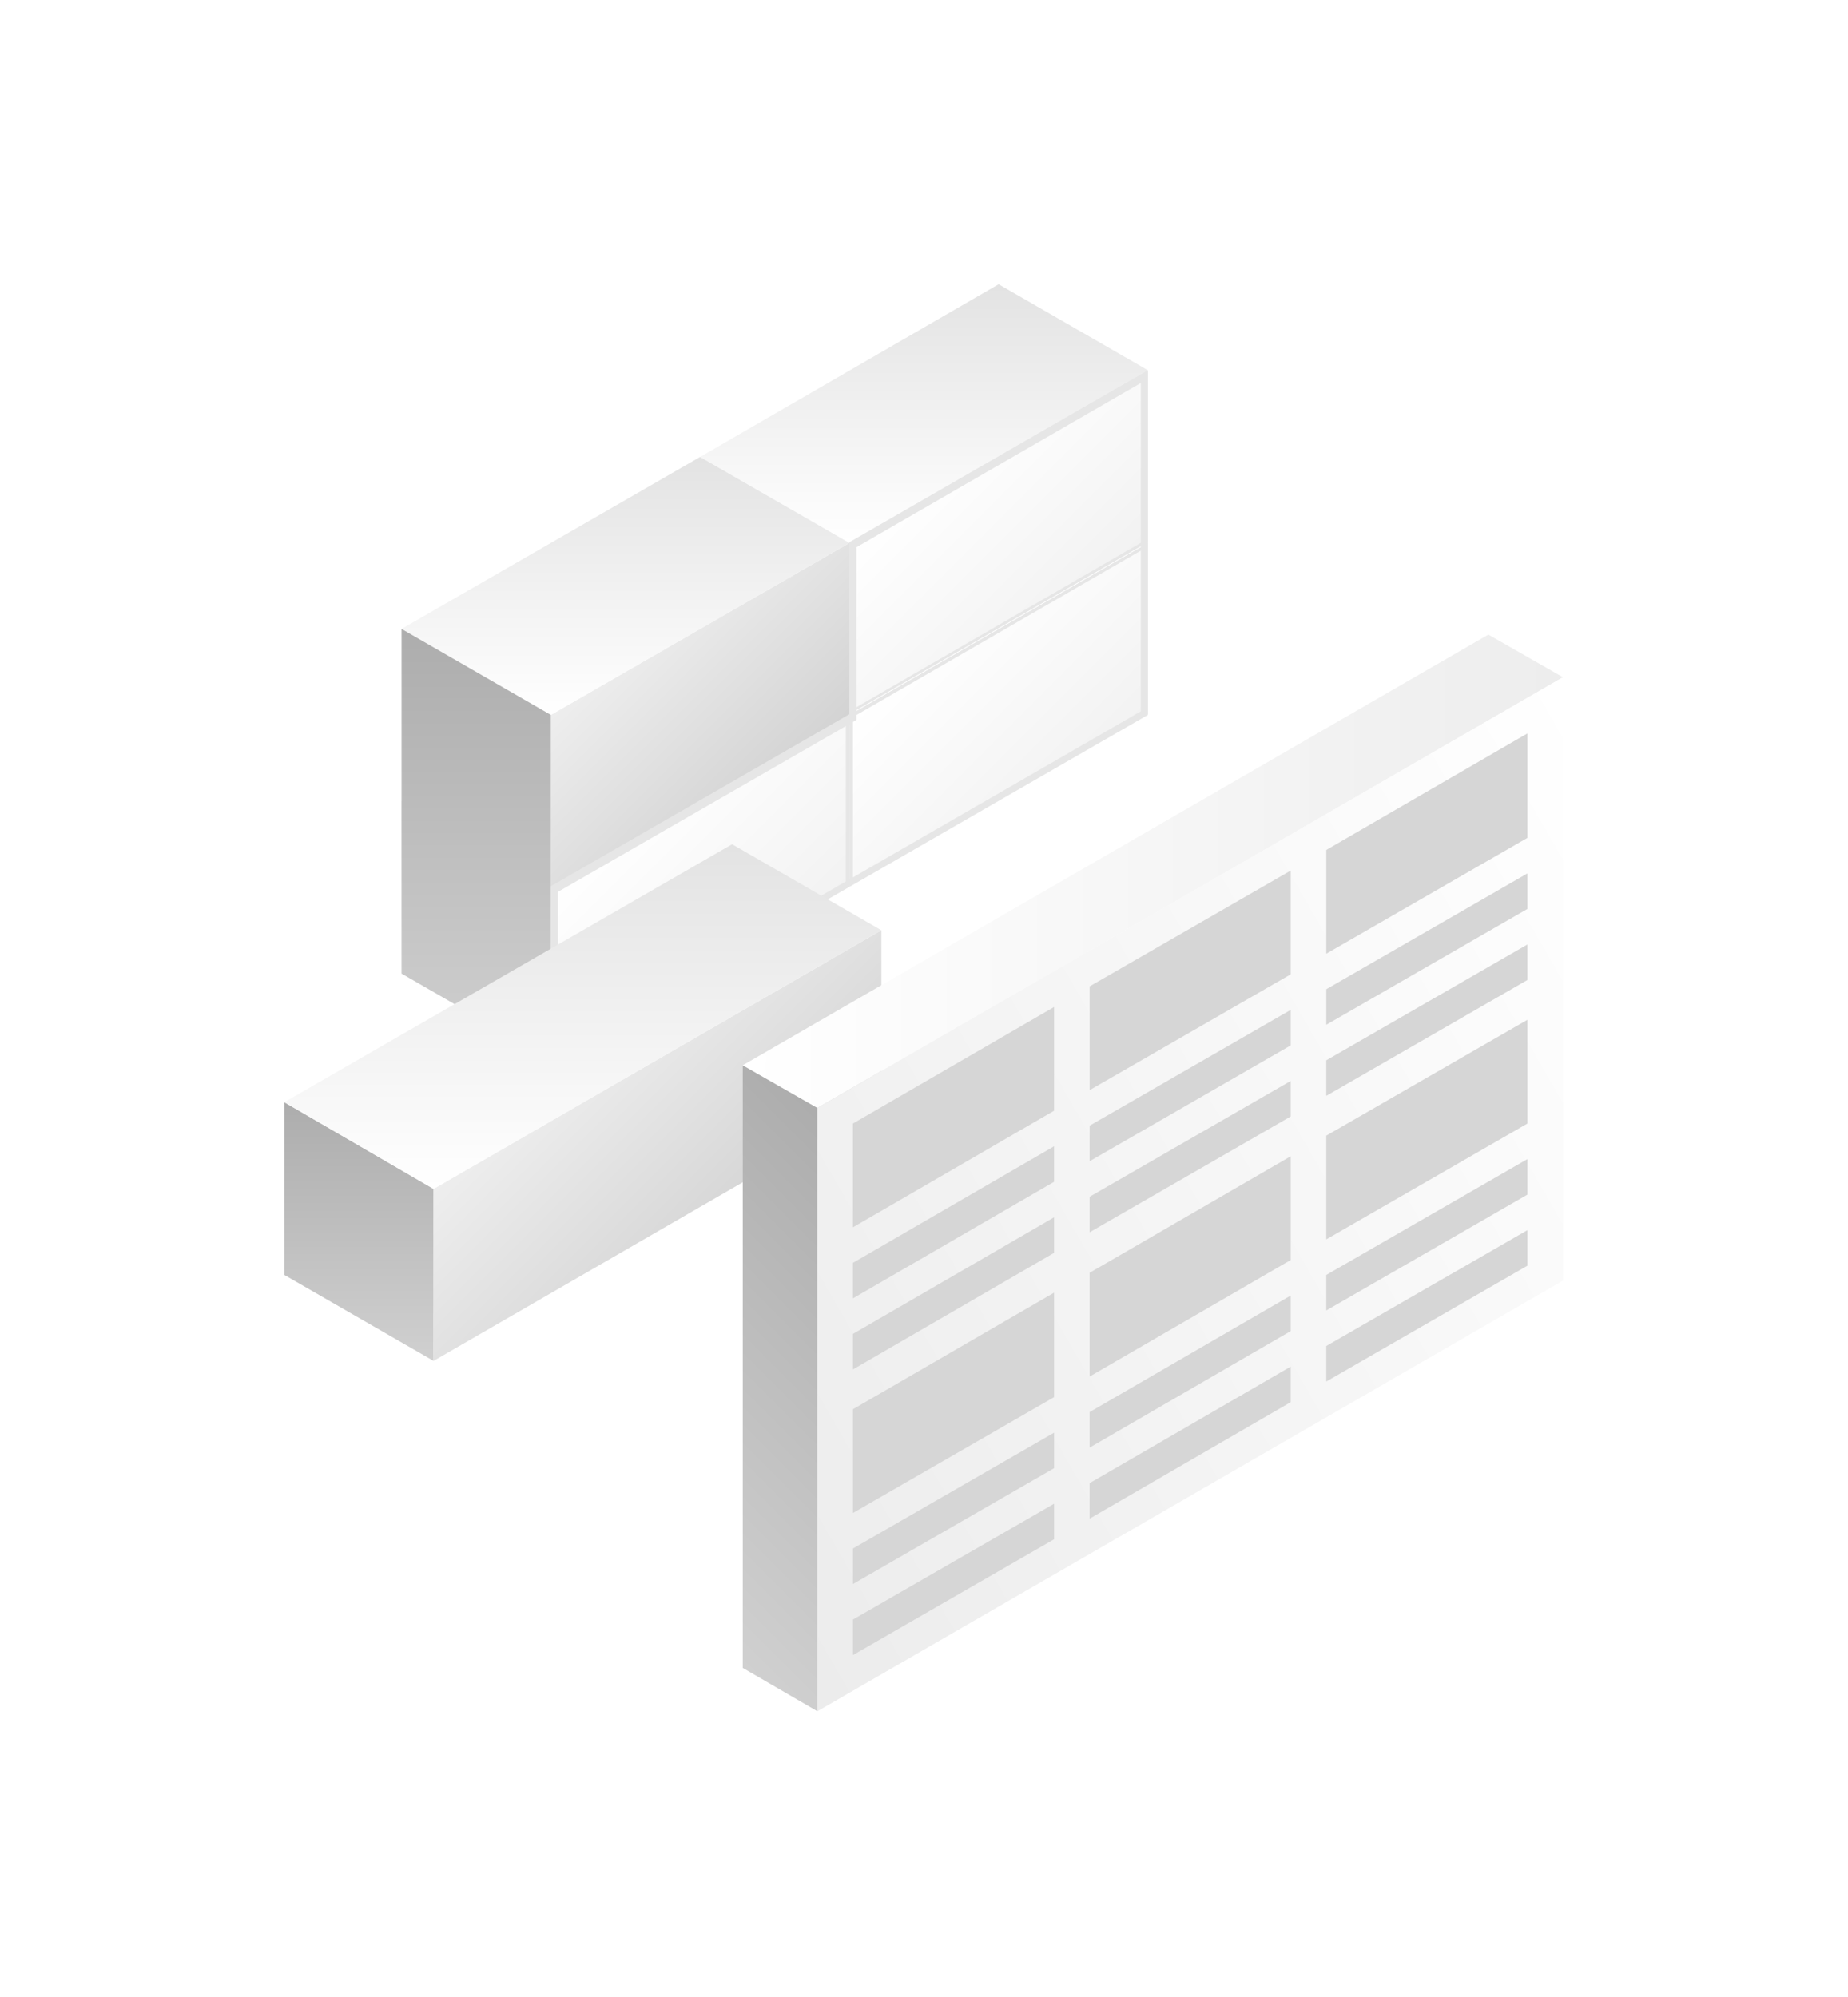 <svg width="260" height="281" viewBox="0 0 260 281" fill="none" xmlns="http://www.w3.org/2000/svg">
<g filter="url(#filter0_d)">
<path d="M104.699 85.8L146.199 61.8V85.5L104.699 109.4V85.8Z" fill="url(#paint0_linear)"/>
<path d="M146 62.2V85.3L105 109V85.9L146 62.2ZM146.5 61.4L104.5 85.6V109.8L146.5 85.6V61.4Z" fill="#E6E6E6"/>
<path d="M125.5 49.3L146.5 61.4L104.5 85.6L83.5 73.5L125.5 49.3Z" fill="white"/>
<path d="M83.5 97.7V73.5L104.5 85.6V109.8L83.5 97.7Z" fill="white"/>
<path d="M62.801 110L104.201 86V109.7L62.801 133.7V110Z" fill="url(#paint1_linear)"/>
<path d="M104 86.5V109.6L63 133.3V110.2L104 86.5ZM104.5 85.6L62.5 109.8V134L104.5 109.8V85.6Z" fill="#E6E6E6"/>
<path d="M83.5 73.5L104.5 85.6L62.5 109.8L41.5 97.7L83.5 73.5Z" fill="white"/>
<path d="M41.5 122V97.7L62.5 109.8V134.1L41.5 122Z" fill="url(#paint2_linear)"/>
<path d="M104.699 61.5L146.199 37.6V61.2L104.699 85.2V61.5Z" fill="url(#paint3_linear)"/>
<path d="M146 38V61.1L105 84.8V61.7L146 38ZM146.5 37.1L104.5 61.3V85.5L146.5 61.3V37.1Z" fill="#E6E6E6"/>
<path d="M125.5 25L146.5 37.1L104.5 61.4L83.5 49.3L125.5 25Z" fill="url(#paint4_linear)"/>
<path d="M83.5 73.5V49.3L104.5 61.4V85.6L83.5 73.5Z" fill="white"/>
<path d="M104.5 85.6L62.5 109.8V85.6L104.5 61.4V85.6Z" fill="url(#paint5_linear)"/>
<path d="M83.5 49.3L104.5 61.4L62.5 85.6L41.5 73.5L83.5 49.3Z" fill="url(#paint6_linear)"/>
<path d="M41.5 122V73.5L62.5 85.6V134.1L41.5 122Z" fill="url(#paint7_linear)"/>
<path d="M145.5 38.9V85.1L63.5 132.4V110.5L105 86.6L105.5 86.3V85.7V62L145.5 38.9ZM146.5 37.1L104.5 61.3V85.5L62.5 109.7V133.9L146.5 85.4V37.1Z" fill="#E6E6E6"/>
<path d="M25 164.4V140.1L46 152.3V176.5L25 164.4Z" fill="url(#paint8_linear)"/>
<path d="M109 115.9L46 152.3V176.5L109 140.1V115.9Z" fill="url(#paint9_linear)"/>
<path d="M109 115.9L46 152.3L25 140.1L88 103.8L109 115.9Z" fill="url(#paint10_linear)"/>
<path d="M89.5 219.7L100 225.8V183.3V140.9L89.5 134.9V219.7Z" fill="url(#paint11_linear)"/>
<path d="M89.5 134.9L100 140.9L152.5 110.6L204.9 80.3L194.4 74.3L89.5 134.9Z" fill="url(#paint12_linear)"/>
<path d="M100 140.9V225.8L204.9 165.2V80.3L100 140.9Z" fill="url(#paint13_linear)"/>
<path d="M133.3 126.7L105 143.1V157.7L133.3 141.3V126.7Z" fill="#D6D6D6"/>
<path d="M105 162.7L133.3 146.3V151.3L105 167.7V162.7Z" fill="#D6D6D6"/>
<path d="M105 172.7L133.3 156.3V161.3L105 177.7V172.7Z" fill="#D6D6D6"/>
<path d="M133.3 166.9L105 183.3V197.9L133.3 181.6V166.9Z" fill="#D6D6D6"/>
<path d="M105 202.9L133.3 186.6V191.6L105 207.9V202.9Z" fill="#D6D6D6"/>
<path d="M105 212.9L133.3 196.6V201.6L105 217.9V212.9Z" fill="#D6D6D6"/>
<path d="M166.601 107.5L138.301 123.8V138.4L166.601 122.1V107.5Z" fill="#D6D6D6"/>
<path d="M138.301 143.4L166.601 127.1V132.1L138.301 148.4V143.4Z" fill="#D6D6D6"/>
<path d="M138.301 153.4L166.601 137.1V142.1L138.301 158.4V153.4Z" fill="#D6D6D6"/>
<path d="M166.601 147.7L138.301 164.1V178.7L166.601 162.3V147.7Z" fill="#D6D6D6"/>
<path d="M138.301 183.7L166.601 167.3V172.3L138.301 188.7V183.7Z" fill="#D6D6D6"/>
<path d="M138.301 193.7L166.601 177.3V182.3L138.301 198.7V193.7Z" fill="#D6D6D6"/>
<path d="M199.9 88.2L171.6 104.6V119.2L199.9 102.9V88.2Z" fill="#D6D6D6"/>
<path d="M171.6 124.2L199.9 107.9V112.9L171.6 129.2V124.2Z" fill="#D6D6D6"/>
<path d="M171.6 134.2L199.9 117.9V122.9L171.6 139.2V134.2Z" fill="#D6D6D6"/>
<path d="M199.9 128.5L171.6 144.8V159.4L199.9 143.1V128.5Z" fill="#D6D6D6"/>
<path d="M171.6 164.4L199.9 148.1V153.1L171.6 169.4V164.4Z" fill="#D6D6D6"/>
<path d="M171.6 174.4L199.9 158.1V163.1L171.6 179.4V174.4Z" fill="#D6D6D6"/>
</g>
<defs>
<filter id="filter0_d" x="0" y="0" width="259.9" height="280.8" filterUnits="userSpaceOnUse" color-interpolation-filters="sRGB">
<feFlood flood-opacity="0" result="BackgroundImageFix"/>
<feColorMatrix in="SourceAlpha" type="matrix" values="0 0 0 0 0 0 0 0 0 0 0 0 0 0 0 0 0 0 127 0"/>
<feOffset dx="15" dy="15"/>
<feGaussianBlur stdDeviation="20"/>
<feColorMatrix type="matrix" values="0 0 0 0 0 0 0 0 0 0 0 0 0 0 0 0 0 0 0.25 0"/>
<feBlend mode="normal" in2="BackgroundImageFix" result="effect1_dropShadow"/>
<feBlend mode="normal" in="SourceGraphic" in2="effect1_dropShadow" result="shape"/>
</filter>
<linearGradient id="paint0_linear" x1="135.773" y1="95.911" x2="115.179" y2="75.317" gradientUnits="userSpaceOnUse">
<stop stop-color="#F2F2F2"/>
<stop offset="0.999" stop-color="white"/>
</linearGradient>
<linearGradient id="paint1_linear" x1="93.798" y1="120.146" x2="73.204" y2="99.553" gradientUnits="userSpaceOnUse">
<stop stop-color="#F2F2F2"/>
<stop offset="0.999" stop-color="white"/>
</linearGradient>
<linearGradient id="paint2_linear" x1="52.018" y1="134.085" x2="52.018" y2="97.731" gradientUnits="userSpaceOnUse">
<stop stop-color="white"/>
<stop offset="0.994" stop-color="#E3E3E3"/>
</linearGradient>
<linearGradient id="paint3_linear" x1="135.773" y1="71.676" x2="115.18" y2="51.082" gradientUnits="userSpaceOnUse">
<stop stop-color="#F2F2F2"/>
<stop offset="0.999" stop-color="white"/>
</linearGradient>
<linearGradient id="paint4_linear" x1="114.983" y1="61.379" x2="114.983" y2="25.026" gradientUnits="userSpaceOnUse">
<stop stop-color="white"/>
<stop offset="0.994" stop-color="#E3E3E3"/>
</linearGradient>
<linearGradient id="paint5_linear" x1="93.995" y1="96.108" x2="73.007" y2="75.12" gradientUnits="userSpaceOnUse">
<stop offset="0.006" stop-color="#D3D3D3"/>
<stop offset="1" stop-color="#EEEEEE"/>
</linearGradient>
<linearGradient id="paint6_linear" x1="73.007" y1="85.614" x2="73.007" y2="49.261" gradientUnits="userSpaceOnUse">
<stop stop-color="white"/>
<stop offset="0.994" stop-color="#E3E3E3"/>
</linearGradient>
<linearGradient id="paint7_linear" x1="52.018" y1="134.085" x2="52.018" y2="73.496" gradientUnits="userSpaceOnUse">
<stop stop-color="#D0D0D0"/>
<stop offset="0.994" stop-color="#ADADAD"/>
</linearGradient>
<linearGradient id="paint8_linear" x1="35.524" y1="176.496" x2="35.524" y2="140.143" gradientUnits="userSpaceOnUse">
<stop stop-color="#D0D0D0"/>
<stop offset="0.994" stop-color="#ADADAD"/>
</linearGradient>
<linearGradient id="paint9_linear" x1="90.213" y1="158.914" x2="64.789" y2="133.49" gradientUnits="userSpaceOnUse">
<stop offset="0.006" stop-color="#D3D3D3"/>
<stop offset="1" stop-color="#EEEEEE"/>
</linearGradient>
<linearGradient id="paint10_linear" x1="67.007" y1="152.261" x2="67.007" y2="103.79" gradientUnits="userSpaceOnUse">
<stop stop-color="white"/>
<stop offset="0.994" stop-color="#E3E3E3"/>
</linearGradient>
<linearGradient id="paint11_linear" x1="72.433" y1="202.634" x2="117.062" y2="158.005" gradientUnits="userSpaceOnUse">
<stop stop-color="#D0D0D0"/>
<stop offset="0.994" stop-color="#ADADAD"/>
</linearGradient>
<linearGradient id="paint12_linear" x1="89.501" y1="107.614" x2="204.936" y2="107.614" gradientUnits="userSpaceOnUse">
<stop stop-color="white"/>
<stop offset="0.994" stop-color="#EDEDED"/>
</linearGradient>
<linearGradient id="paint13_linear" x1="81.63" y1="193.952" x2="223.301" y2="112.158" gradientUnits="userSpaceOnUse">
<stop offset="0.006" stop-color="#ECECEC"/>
<stop offset="1" stop-color="white"/>
</linearGradient>
</defs>
</svg>
